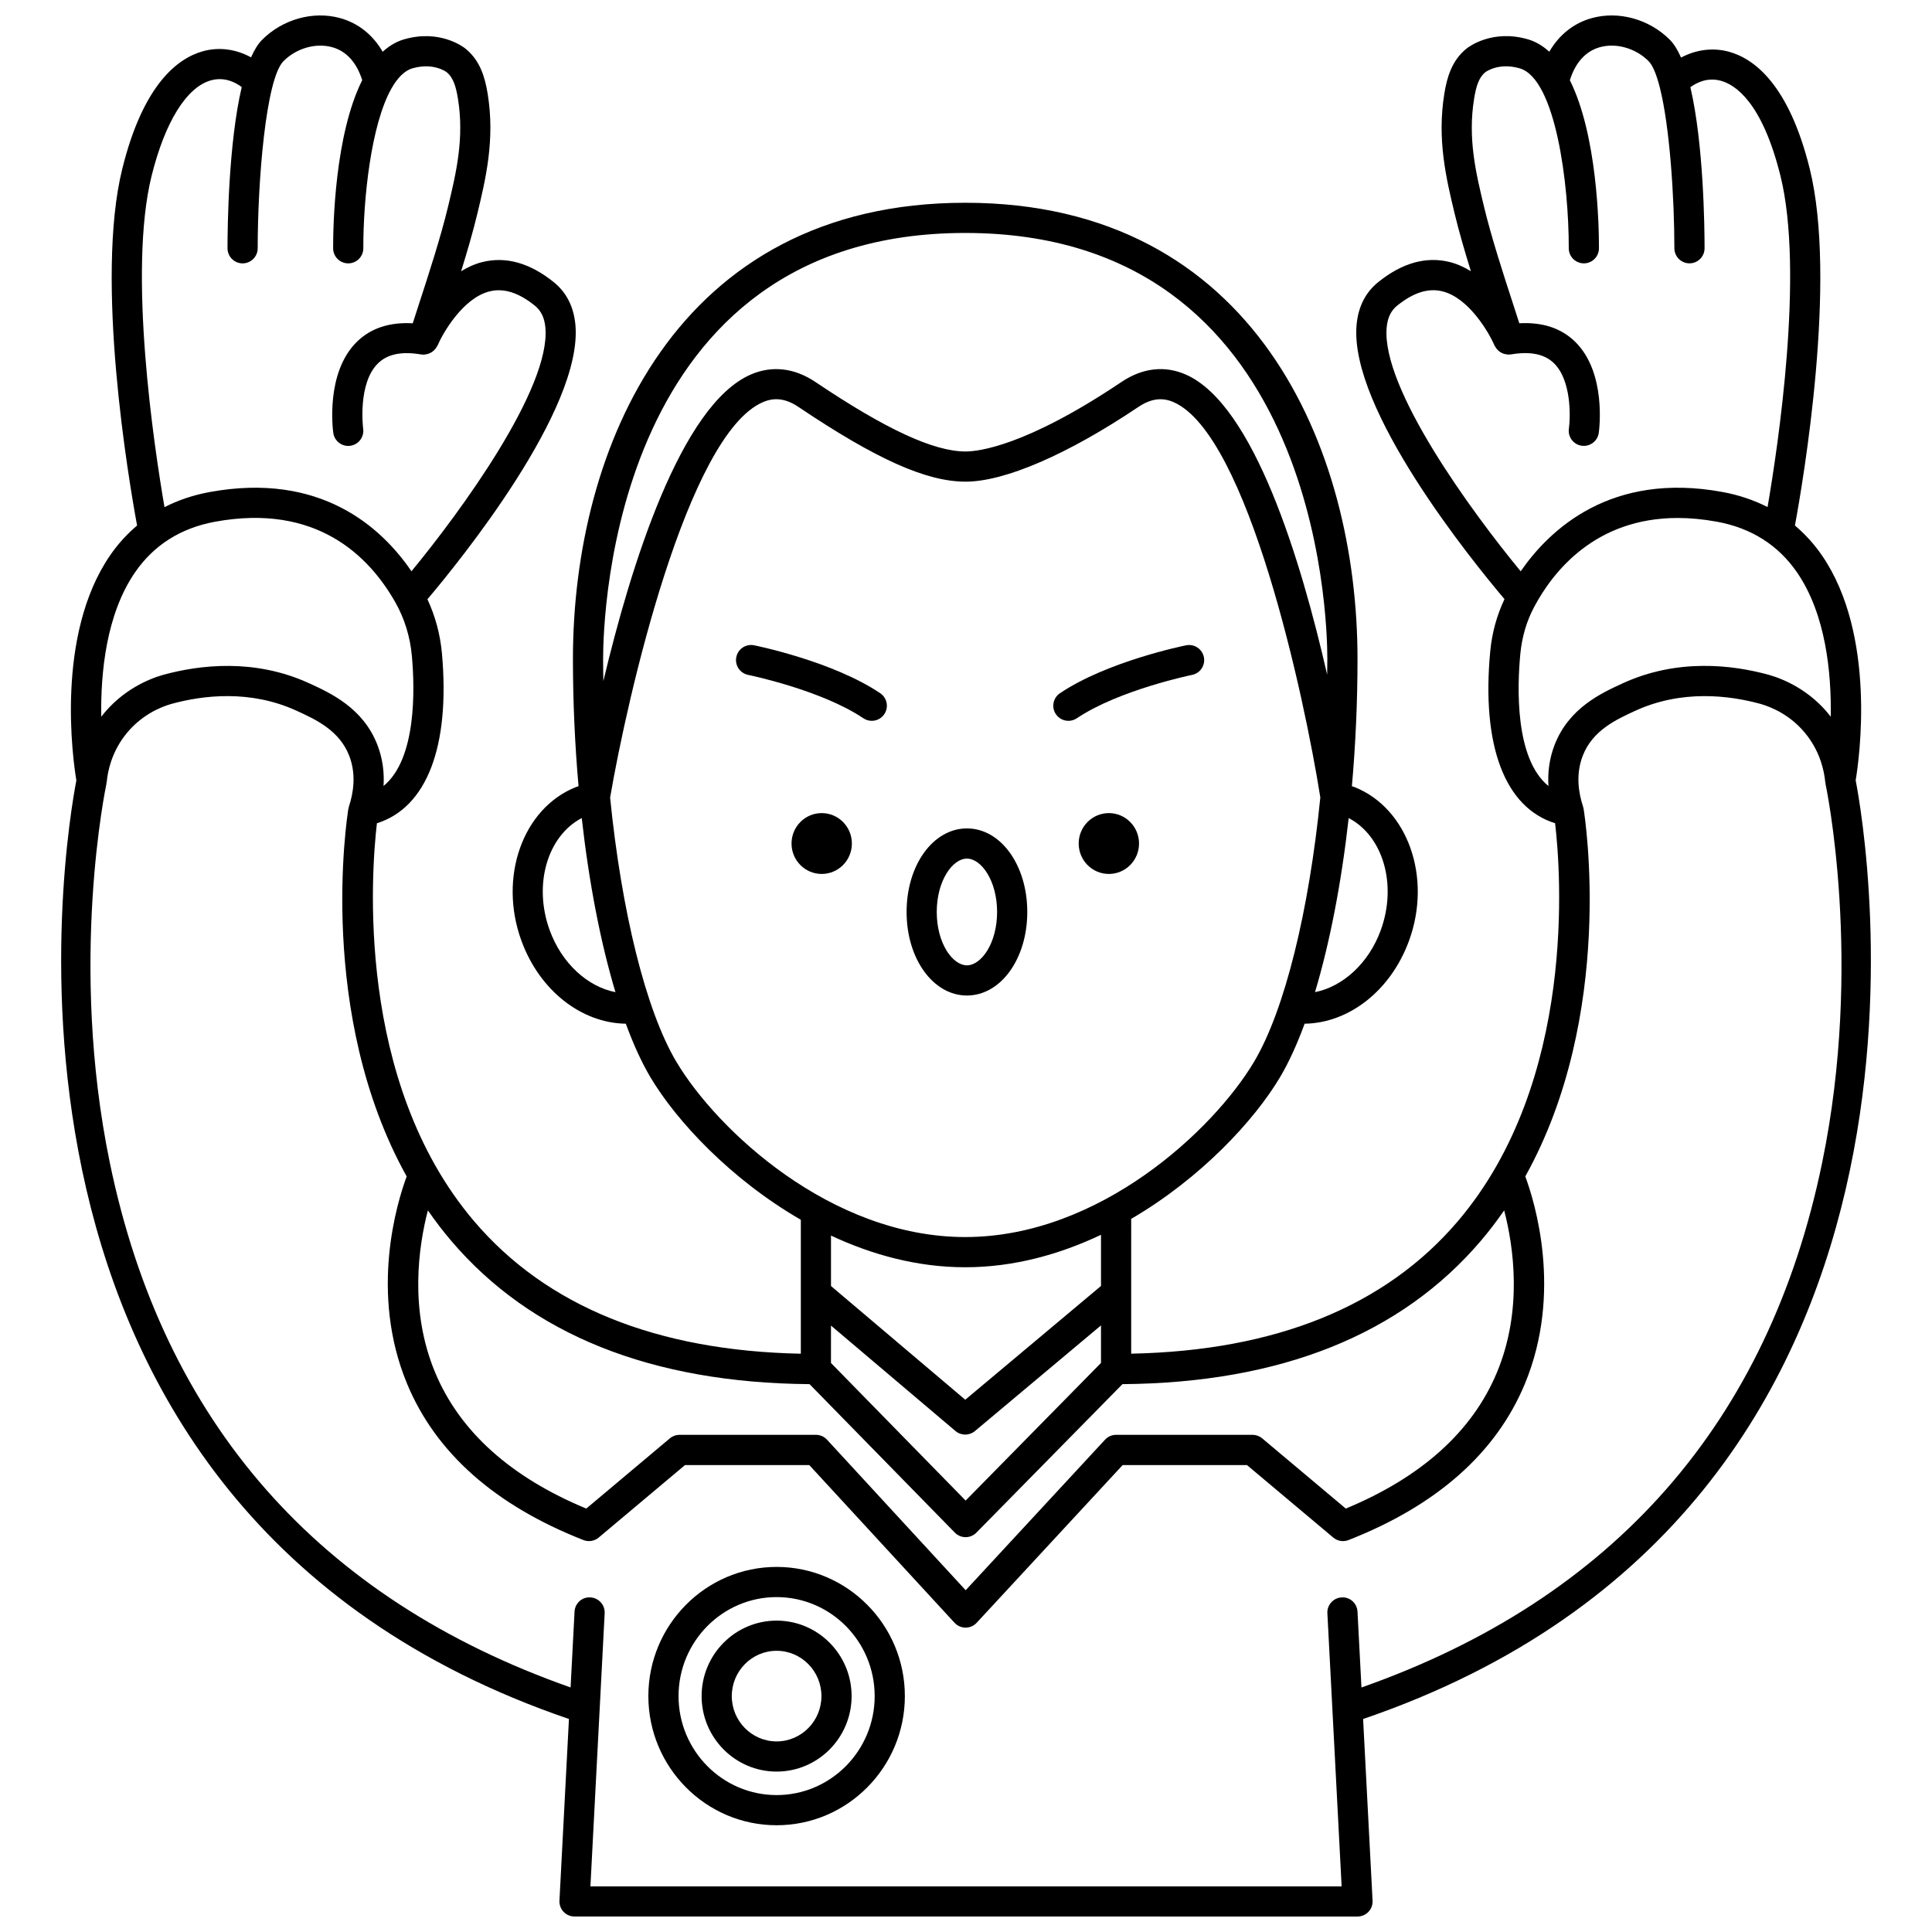 <?xml version="1.0" encoding="UTF-8"?>
<!-- Uploaded to: ICON Repo, www.svgrepo.com, Generator: ICON Repo Mixer Tools -->
<svg width="800px" height="800px" version="1.1" viewBox="144 144 512 512" xmlns="http://www.w3.org/2000/svg">
 <defs>
  <clipPath id="a">
   <path d="m160 148.09h480v503.81h-480z"/>
  </clipPath>
 </defs>
 <path d="m349.81 559.25c-18.742 0-33.988 15.355-33.988 34.23s15.246 34.23 33.988 34.23c18.742 0 33.988-15.355 33.988-34.23s-15.246-34.23-33.988-34.23zm0 60.465c-14.332 0-25.988-11.766-25.988-26.234 0-14.465 11.66-26.234 25.988-26.234 14.332 0 25.988 11.766 25.988 26.234 0.004 14.469-11.656 26.234-25.988 26.234z"/>
 <path d="m349.81 573.48c-10.961 0-19.875 8.973-19.875 20.004s8.918 20.004 19.875 20.004c10.961 0 19.875-8.973 19.875-20.004 0.004-11.031-8.914-20.004-19.875-20.004zm0 32.012c-6.551 0-11.879-5.387-11.879-12.008s5.328-12.008 11.879-12.008c6.551 0 11.879 5.387 11.879 12.008s-5.328 12.008-11.879 12.008z"/>
 <path d="m416.24 385.68c0-12.41-7.023-22.141-15.992-22.141s-15.992 9.723-15.992 22.141c0 12.414 7.023 22.141 15.992 22.141 8.965-0.004 15.992-9.73 15.992-22.141zm-23.992 0c0-8.332 4.215-14.141 7.996-14.141s7.996 5.809 7.996 14.141c0 8.332-4.215 14.141-7.996 14.141s-7.996-5.809-7.996-14.141z"/>
 <path d="m343.84 315.01c-2.184-0.434-4.273 0.965-4.711 3.129s0.965 4.269 3.125 4.711c0.191 0.039 19.367 3.977 30.547 11.496 0.684 0.461 1.461 0.68 2.227 0.68 1.289 0 2.551-0.621 3.324-1.766 1.23-1.832 0.742-4.316-1.086-5.551-12.508-8.414-32.578-12.527-33.426-12.699z"/>
 <path d="m427.14 335.03c0.77 0 1.543-0.219 2.227-0.68 11.18-7.512 30.355-11.457 30.547-11.496 2.168-0.438 3.566-2.547 3.125-4.711-0.441-2.164-2.535-3.559-4.711-3.129-0.848 0.172-20.914 4.285-33.426 12.695-1.832 1.23-2.324 3.719-1.086 5.551 0.773 1.148 2.035 1.77 3.324 1.77z"/>
 <g clip-path="url(#a)">
  <path d="m635.77 350.82c0.926-5.57 5.613-38.5-8.957-59.668-2.078-3.023-4.477-5.625-7.137-7.883 2.203-11.953 11.238-65.039 3.91-94.594-5.516-22.234-14.668-29.109-21.379-30.961-4.277-1.176-8.75-0.566-12.715 1.547-0.855-1.965-1.828-3.57-2.938-4.691-5.434-5.481-13.562-7.738-20.684-5.781-4.848 1.336-8.688 4.445-11.293 8.918-1.664-1.508-3.519-2.664-5.625-3.277-9.34-2.727-15.559 1.855-16.258 2.406-4.016 3.195-5.246 7.824-5.922 11.93-2 12.176 0.508 22.633 2.723 31.852 1.156 4.816 2.723 10.16 4.301 15.254-1.711-1.043-3.551-1.918-5.57-2.422-6.277-1.578-12.668 0.219-18.992 5.32-3.375 2.723-5.301 6.539-5.731 11.34-1.984 22.309 30.496 62.367 39.199 72.668-2.004 4.242-3.297 8.84-3.766 13.73-2.387 25.102 3.856 41.492 17.18 45.66 1.473 12.527 5.891 68.254-25.75 105.44-19.207 22.574-48.344 34.363-86.594 35.129l0.004-35.727c18.422-10.734 32.617-26.07 39.422-37.5 2.336-3.926 4.523-8.719 6.539-14.215 11.781-0.172 22.859-8.797 27.676-22.012 6.121-16.785-0.332-35.035-14.395-40.676-0.238-0.098-0.508-0.168-0.754-0.258 0.969-10.934 1.488-22.293 1.488-33.723 0-55.77-27.227-120.89-103.96-120.89-76.734 0-103.96 65.125-103.96 120.89 0 11.426 0.52 22.789 1.488 33.723-0.246 0.09-0.516 0.16-0.754 0.258-14.059 5.644-20.516 23.891-14.395 40.676 4.816 13.215 15.895 21.84 27.676 22.012 2.016 5.492 4.203 10.289 6.539 14.215 6.856 11.52 21.215 26.996 39.84 37.742v35.496c-38.23-0.77-67.359-12.543-86.566-35.094-31.629-37.137-27.238-92.953-25.777-105.48 13.168-4.129 19.434-20.258 17.242-44.941-0.453-5.109-1.77-9.934-3.852-14.422 8.68-10.266 41.199-50.363 39.219-72.688-0.43-4.801-2.356-8.617-5.731-11.34-6.324-5.102-12.715-6.906-18.992-5.32-2.023 0.504-3.859 1.379-5.57 2.422 1.582-5.094 3.148-10.438 4.301-15.254 2.215-9.219 4.727-19.672 2.723-31.852-0.676-4.106-1.91-8.738-5.949-11.953-0.676-0.527-6.879-5.113-16.234-2.387-2.109 0.617-3.965 1.766-5.629 3.273-2.602-4.469-6.445-7.578-11.289-8.918-7.129-1.965-15.25 0.305-20.684 5.781-1.094 1.109-2.062 2.691-2.91 4.625-3.961-2.172-8.453-2.812-12.734-1.625-6.691 1.848-15.836 8.742-21.375 31.102-7.336 29.559 1.707 82.645 3.91 94.594-2.66 2.254-5.059 4.863-7.137 7.883-14.566 21.168-9.879 54.094-8.957 59.668-2.609 13.434-33.855 192.55 130.54 248.73l-2.516 48.137c-0.059 1.094 0.336 2.168 1.09 2.961 0.75 0.797 1.805 1.246 2.898 1.246h103.85l103.66 0.004c1.094 0 2.148-0.453 2.898-1.246 0.754-0.797 1.152-1.867 1.09-2.961l-2.508-48.137c164.39-56.184 133.15-235.3 130.54-248.74zm-121.51-125.82c4.324-3.484 8.25-4.723 12.012-3.789 7 1.738 12.328 10.945 13.785 14.344 0.047 0.113 0.137 0.191 0.191 0.297 0.113 0.207 0.227 0.395 0.371 0.574 0.133 0.168 0.273 0.316 0.426 0.461 0.168 0.152 0.336 0.289 0.527 0.41 0.176 0.117 0.355 0.211 0.551 0.301 0.203 0.094 0.406 0.164 0.625 0.219 0.211 0.055 0.418 0.09 0.641 0.109 0.117 0.012 0.223 0.055 0.344 0.055 0.152 0 0.305-0.035 0.461-0.055 0.07-0.008 0.137 0.012 0.207 0 5.172-0.871 8.902-0.109 11.406 2.328 4.598 4.461 4.418 14.047 3.965 17.359-0.309 2.184 1.215 4.203 3.398 4.512 2.164 0.312 4.211-1.211 4.519-3.398 0.094-0.648 2.152-15.961-6.289-24.191-3.703-3.606-8.676-5.199-14.766-4.867-0.457-1.445-1.027-3.203-1.695-5.246-2.398-7.352-5.684-17.422-7.664-25.668-2.137-8.902-4.348-18.105-2.606-28.684 0.52-3.164 1.23-5.559 2.981-6.949 0.145-0.109 3.562-2.613 9.082-1.012 9.543 2.777 13.043 30.715 13.008 47.676-0.004 2.207 1.781 4.004 3.992 4.008h0.008c2.203 0 3.996-1.785 4-3.992 0.012-6.09-0.453-30.031-7.711-44.535 1.449-4.633 4.144-7.703 7.981-8.766 4.328-1.199 9.5 0.297 12.883 3.703 1.129 1.137 2.098 3.574 2.938 6.828 0.016 0.043 0.02 0.094 0.035 0.137 2.641 10.398 3.859 29.191 3.863 42.621 0 2.207 1.793 4 4 4 2.207 0 4-1.793 4-4 0-5.602-0.25-27.707-3.762-42.684 1.812-1.316 4.656-2.652 8.129-1.684 3.809 1.051 10.914 5.719 15.742 25.176 6.316 25.469-0.656 71.727-3.414 87.789-3.625-1.859-7.617-3.207-11.977-4.008-29.539-5.426-45.793 9.945-53.449 21.023-12.914-15.652-36.945-48.465-35.516-64.59 0.223-2.582 1.133-4.484 2.777-5.812zm32.645 92.277c0.43-4.492 1.664-8.676 3.668-12.438 4.965-9.328 16.141-23.57 38.039-23.57 3.227 0 6.684 0.312 10.387 0.988 9.094 1.668 16.234 6.18 21.219 13.414 7.648 11.102 9.141 26.621 8.953 38.258-5.496-7.113-12.578-9.992-16.398-11.09-9.652-2.656-24.199-4.418-38.719 2.238-5.684 2.602-14.266 6.543-18.055 16.293-1.488 3.832-1.852 7.578-1.641 10.938-8.914-7.254-8.297-26.188-7.453-35.031zm-182.68 178.02 32.984 27.938c0.746 0.633 1.668 0.949 2.582 0.949 0.91 0 1.828-0.312 2.57-0.93l33.414-28.008v9.949l-35.871 36.473-35.688-36.465 0.004-9.906zm145.68-104.75c-3.195 8.754-10.066 14.938-17.418 16.383 3.918-13.039 6.992-28.887 8.93-46.133 9.07 4.727 12.922 17.602 8.488 29.75zm-110.11-184.81c93.273 0 95.965 101.34 95.965 112.89 0 1.395-0.031 2.785-0.047 4.18-6.898-30.262-19.418-71.652-37.492-79.559-5.578-2.438-11.469-1.75-17.027 1.984-25.43 17.09-38.035 18.418-41.293 18.418-8.461 0-21.109-5.856-39.805-18.418-5.543-3.723-11.445-4.414-17.066-2.004-18.656 8.016-31.906 50.879-39.133 81.273-0.031-1.961-0.066-3.914-0.066-5.875 0.004-11.551 2.695-112.89 95.965-112.89zm-110.11 184.81c-4.43-12.152-0.578-25.027 8.484-29.754 1.934 17.25 5.016 33.098 8.934 46.137-7.367-1.426-14.223-7.621-17.418-16.383zm33.578 34.875c-8.184-13.75-14.582-40.16-17.574-70.051 4.586-26.801 20.473-96.188 40.5-104.8 3.125-1.348 6.129-0.938 9.449 1.297 20.629 13.863 33.867 19.777 44.262 19.777 10.375 0 27.051-7.211 45.75-19.777 3.32-2.227 6.289-2.637 9.359-1.297 19.727 8.629 34.664 78.012 38.891 104.77-2.992 29.902-9.387 56.316-17.578 70.074-10.68 17.945-40.902 46.418-76.535 46.418-35.629 0-65.84-28.469-76.523-46.418zm76.531 54.414c12.848 0 25.008-3.398 35.984-8.602v13.559l-35.973 30.152-35.582-30.137v-13.367c10.875 5.09 22.891 8.395 35.57 8.395zm-41.254 30.977 38.504 39.348c0.75 0.77 1.781 1.199 2.852 1.203h0.004c1.07 0 2.098-0.43 2.852-1.195l38.711-39.355c41.863-0.332 73.82-13.117 95.004-38.012 2.219-2.606 4.258-5.297 6.156-8.039 2.469 9.512 4.981 26.418-1.93 42.98-6.512 15.602-19.98 27.723-40.043 36.047l-22.152-18.609c-0.719-0.605-1.633-0.938-2.57-0.938h-36.145c-1.117 0-2.176 0.465-2.934 1.285l-36.934 39.902-36.742-39.895c-0.754-0.824-1.824-1.293-2.938-1.293h-36.145c-0.941 0-1.852 0.332-2.57 0.938l-22.152 18.609c-20.062-8.324-33.531-20.445-40.043-36.047-6.914-16.566-4.398-33.473-1.93-42.98 1.898 2.742 3.938 5.434 6.156 8.039 21.172 24.895 53.129 37.676 94.988 38.012zm-174.36-320.21c3.547-14.305 9.285-23.535 15.746-25.316 3.488-0.957 6.363 0.457 8.137 1.781-3.519 14.977-3.769 37.121-3.769 42.727 0 2.207 1.793 4 4 4 2.207 0 4-1.793 4-4 0-17.73 2.125-44.836 6.836-49.59 3.383-3.406 8.551-4.906 12.883-3.703 3.832 1.055 6.531 4.121 7.977 8.75-7.269 14.504-7.723 38.465-7.703 44.555 0.004 2.203 1.797 3.988 4 3.988h0.012c2.207-0.004 3.996-1.805 3.988-4.012-0.035-13.094 2.047-32.691 7.402-42.238 0.012-0.02 0.02-0.035 0.031-0.055 1.57-2.781 3.406-4.746 5.57-5.375 5.519-1.605 8.938 0.902 9.047 0.988 1.781 1.414 2.492 3.816 3.012 6.973 1.738 10.582-0.473 19.789-2.606 28.688-1.984 8.25-5.266 18.316-7.664 25.668-0.668 2.043-1.238 3.801-1.695 5.246-6.094-0.344-11.062 1.258-14.766 4.867-8.441 8.23-6.383 23.543-6.289 24.191 0.312 2.188 2.363 3.715 4.519 3.398 2.188-0.312 3.707-2.332 3.398-4.519-0.016-0.121-1.527-12.004 3.949-17.34 2.504-2.445 6.238-3.215 11.418-2.34 0.07 0.012 0.141-0.008 0.211 0 0.152 0.016 0.305 0.055 0.457 0.055 0.117 0 0.219-0.043 0.332-0.055 0.227-0.02 0.445-0.051 0.66-0.113 0.211-0.055 0.406-0.125 0.605-0.211 0.199-0.09 0.383-0.188 0.562-0.305 0.188-0.125 0.355-0.258 0.523-0.406 0.156-0.145 0.297-0.293 0.43-0.461 0.145-0.18 0.266-0.371 0.371-0.578 0.055-0.105 0.145-0.184 0.191-0.297 1.461-3.402 6.785-12.605 13.785-14.344 3.777-0.93 7.691 0.309 12.012 3.789 1.645 1.328 2.555 3.231 2.785 5.82 1.43 16.105-22.57 48.895-35.492 64.562-8.039-11.781-24.195-26.359-53.473-20.996-4.359 0.801-8.348 2.148-11.977 4.008-2.762-16.074-9.734-62.332-3.418-87.801zm-4.387 105.07c4.984-7.238 12.129-11.746 21.219-13.414 26.723-4.887 40.727 8.938 47.777 21.398 2.445 4.328 3.914 9.129 4.375 14.277 0.77 8.664 1.25 27.191-7.519 34.359 0.211-3.356-0.156-7.098-1.641-10.918-3.785-9.754-12.371-13.691-18.059-16.297-14.512-6.652-29.066-4.887-38.758-2.223-3.769 1.082-10.848 3.961-16.352 11.078-0.184-11.645 1.309-27.16 8.957-38.262zm325.01 295.52-1.047-20.082c-0.117-2.207-1.965-3.93-4.203-3.781-2.203 0.117-3.898 1.996-3.781 4.203l3.777 72.379h-199.08l3.777-72.379c0.117-2.207-1.578-4.086-3.781-4.203-2.273-0.145-4.086 1.578-4.203 3.781l-1.047 20.082c-66.777-23.5-107.9-70.223-122.11-139.07-10.938-52.996-1-99.918-0.898-100.38 0.016-0.074-0.008-0.148 0.004-0.223 0.016-0.09 0.062-0.16 0.07-0.25 0.297-3.102 1.348-7.734 4.676-12.168 4.137-5.516 9.578-7.731 12.398-8.539 8.363-2.309 20.926-3.859 33.262 1.797 5.043 2.312 11.316 5.188 13.926 11.914 1.965 5.059 1.047 10.086-0.062 13.41-0.047 0.148-0.055 0.297-0.09 0.449-0.016 0.062-0.059 0.117-0.066 0.184-0.402 2.488-8.434 54.539 15.449 97.449-2.527 6.824-9.934 30.801 0.125 54.992 7.602 18.281 23.324 32.199 46.73 41.379 1.363 0.527 2.91 0.281 4.031-0.664l22.875-19.215h32.934l38.488 41.789c0.754 0.824 1.82 1.289 2.934 1.293h0.004c1.117 0 2.176-0.465 2.934-1.285l38.688-41.797h32.941l22.875 19.215c1.125 0.945 2.668 1.195 4.031 0.664 23.406-9.176 39.129-23.098 46.73-41.379 10.059-24.191 2.652-48.164 0.125-54.992 23.883-42.91 15.855-94.965 15.449-97.449-0.012-0.066-0.055-0.121-0.066-0.184-0.031-0.148-0.039-0.301-0.09-0.445-1.113-3.328-2.027-8.352-0.062-13.41 2.609-6.731 8.887-9.609 13.93-11.918 12.332-5.652 24.895-4.094 33.215-1.809 2.871 0.828 8.305 3.039 12.441 8.559 3.328 4.434 4.379 9.066 4.676 12.168 0.008 0.09 0.055 0.164 0.07 0.25 0.012 0.074-0.012 0.148 0.004 0.223 0.102 0.469 10.035 47.387-0.898 100.38-14.191 68.844-55.316 115.57-122.09 139.07z"/>
 </g>
 <path d="m437.86 359.48c-4.418 0-7.996 3.609-7.996 8.062 0 4.453 3.578 8.062 7.996 8.062s7.996-3.609 7.996-8.062c0-4.453-3.582-8.062-7.996-8.062z"/>
 <path d="m361.76 359.48c-4.418 0-7.996 3.609-7.996 8.062 0 4.453 3.578 8.062 7.996 8.062s7.996-3.609 7.996-8.062c0-4.453-3.578-8.062-7.996-8.062z"/>
</svg>